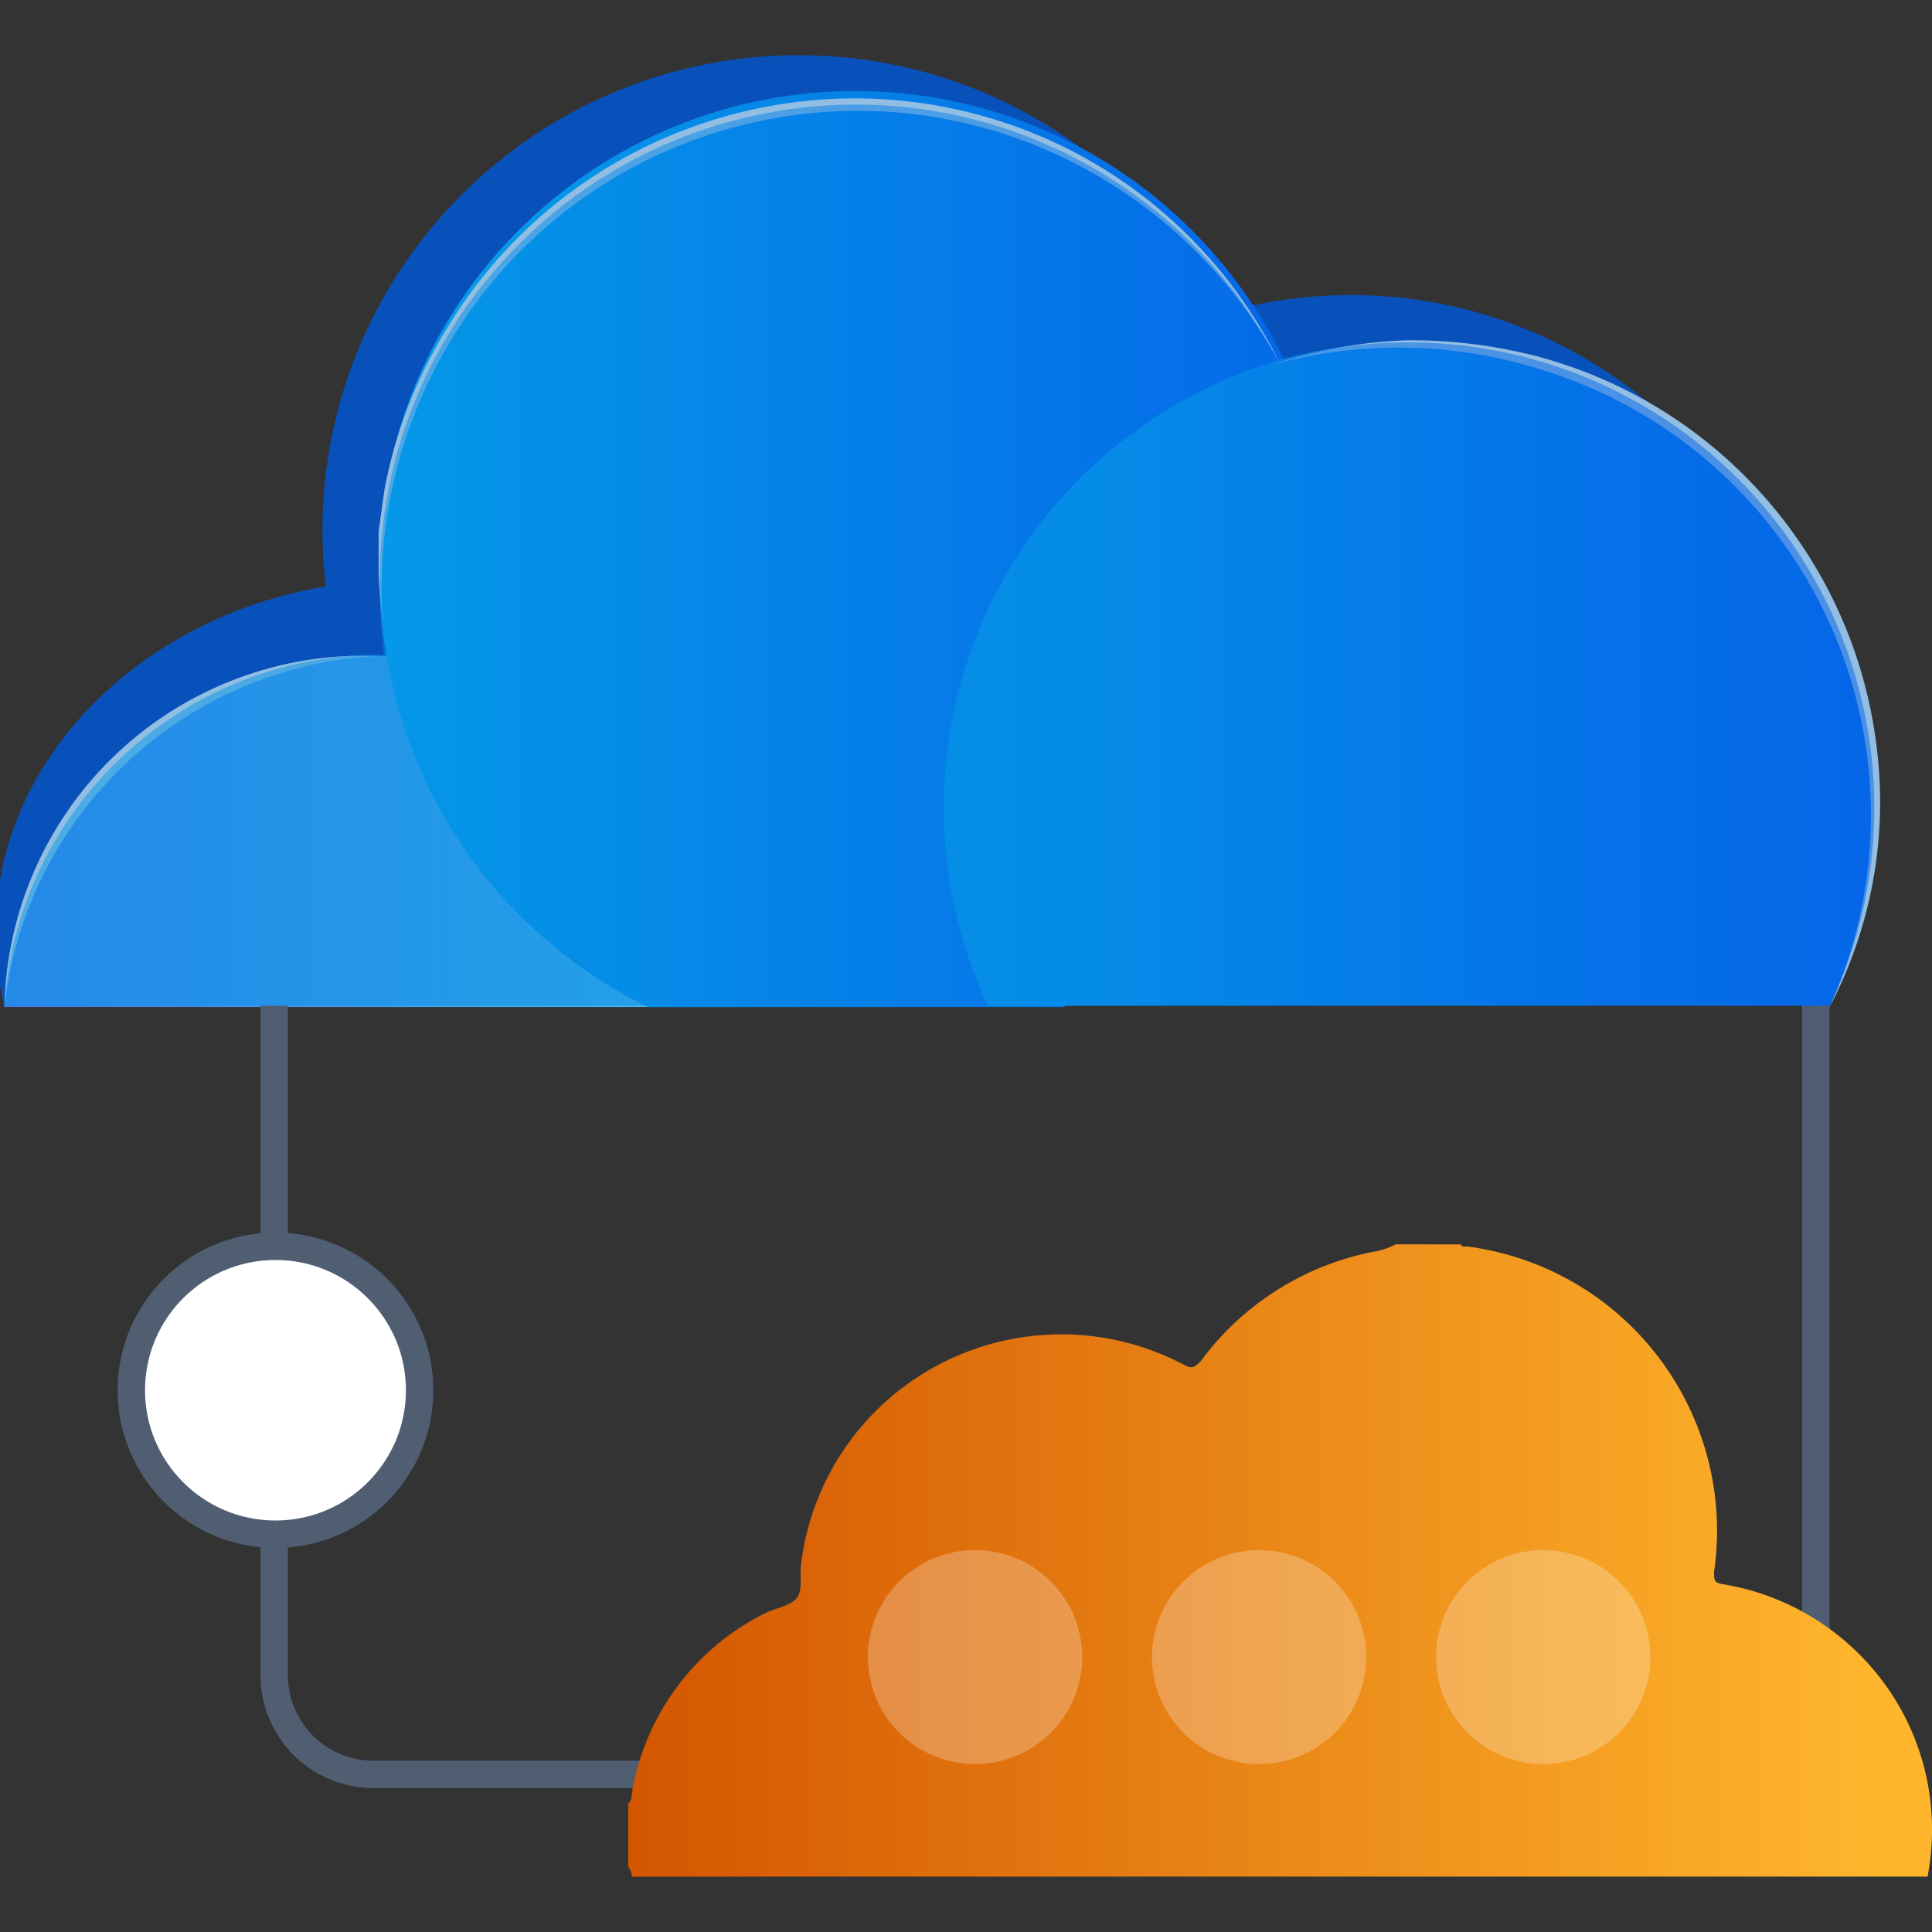 <?xml version="1.0" encoding="UTF-8"?>
<svg id="Layer_1" data-name="Layer 1" xmlns="http://www.w3.org/2000/svg" xmlns:xlink="http://www.w3.org/1999/xlink" viewBox="0 0 100.78 100.78">
  <rect x="0" y="0" width="100.78" height="100.78" fill="#333333" stroke="none"/>
  <defs>
    <style>
      .cls-1 {
        fill: url(#linear-gradient);
      }

      .cls-2 {
        fill: #91bee2;
      }

      .cls-3 {
        fill: #0951ba;
      }

      .cls-4, .cls-5 {
        fill: #fff;
      }

      .cls-4, .cls-6 {
        stroke: #505e72;
        stroke-width: 1.43px;
      }

      .cls-5 {
        isolation: isolate;
        opacity: .25;
      }

      .cls-7 {
        fill: url(#linear-gradient-3);
      }

      .cls-8 {
        fill: url(#linear-gradient-4);
      }

      .cls-9 {
        fill: url(#linear-gradient-2);
      }

      .cls-10 {
        fill: url(#linear-gradient-5);
      }

      .cls-11 {
        opacity: .5;
      }

      .cls-6 {
        fill: none;
      }
    </style>
    <linearGradient id="linear-gradient" x1="1844.16" y1="-5.06" x2="1844.4" y2="-5.06" gradientTransform="translate(-294491.69 -334.35) scale(159.69 -74.67)" gradientUnits="userSpaceOnUse">
      <stop offset="0" stop-color="#4279e8"/>
      <stop offset="1" stop-color="#42c2e8"/>
    </linearGradient>
    <linearGradient id="linear-gradient-2" x1="1846.32" y1=".38" x2="1846.57" y2=".38" gradientTransform="translate(-373952.87 101.76) scale(202.55 -194.87)" gradientUnits="userSpaceOnUse">
      <stop offset="0" stop-color="#05a1e8"/>
      <stop offset="1" stop-color="#0562e8"/>
    </linearGradient>
    <linearGradient id="linear-gradient-3" x1="1845.65" y1="-.91" x2="1845.89" y2="-.91" gradientTransform="translate(-365365.3 -93.79) scale(197.99 -141.05)" xlink:href="#linear-gradient-2"/>
    <linearGradient id="linear-gradient-4" x1="1851.12" y1=".32" x2="1851.37" y2=".32" gradientTransform="translate(-736474.81 89.98) scale(397.85 -191.7)" xlink:href="#linear-gradient-2"/>
    <linearGradient id="linear-gradient-5" x1="1848.73" y1="-.1" x2="1848.98" y2="-.1" gradientTransform="translate(-512748.55 67.77) scale(277.37 -134.51)" gradientUnits="userSpaceOnUse">
      <stop offset="0" stop-color="#d35400"/>
      <stop offset="1" stop-color="#ffb62d"/>
    </linearGradient>
  </defs>
  <g id="Page-1">
    <g id="Artboard">
      <g id="xenonstack-cloud-native-transformation-copy">
        <line id="Path" class="cls-6" x1="94.72" y1="88.13" x2="94.72" y2="47.46"/>
        <path id="Path-2" data-name="Path" class="cls-3" d="M44.64,52.53H.23c-2.86-12.05,7.91-22.25,20.58-22.25h.39c12.43,.18,22.63,9.86,23.44,22.25Z"/>
        <path id="Path-3" data-name="Path" class="cls-3" d="M66.49,27.68c0,9.48-5.41,18.12-13.93,22.29H30.76c-7.24-3.54-12.31-10.36-13.61-18.31-.22-1.32-.33-2.65-.33-3.98,0-13.7,11.12-24.8,24.83-24.8s24.83,11.1,24.83,24.8h0Z"/>
        <path id="Path-4" data-name="Path" class="cls-3" d="M94.72,39.63c-.02,3.58-.84,7.12-2.41,10.34H48.5c-1.54-3.23-2.33-6.77-2.32-10.34,0-13.39,10.87-24.24,24.27-24.24s24.27,10.85,24.27,24.24h0Z"/>
        <path id="Path-5" data-name="Path" class="cls-1" d="M39.38,52.53H.23c.68-10.27,9.2-18.26,19.5-18.31h.3c10.27,.06,18.73,8.07,19.35,18.31h0Z"/>
        <path id="Path-6" data-name="Path" class="cls-2" d="M.23,52.53c.1-5.03,2.23-9.81,5.89-13.25,3.67-3.45,8.57-5.27,13.61-5.06C9.61,34.72,1.35,42.47,.23,52.53H.23Z"/>
        <path id="Path-7" data-name="Path" class="cls-9" d="M69.45,30.28c-.03,9.47-5.45,18.1-13.98,22.25h-21.67c-7.24-3.54-12.32-10.36-13.63-18.31-.22-1.3-.34-2.62-.37-3.94-.27-9.03,4.4-17.49,12.19-22.09,7.79-4.59,17.46-4.59,25.25,0,7.79,4.59,12.46,13.06,12.19,22.09h0Z"/>
        <path id="Path-8" data-name="Path" class="cls-2" d="M20.14,34.22c-.13-1.45-.35-2.92-.39-4.33v-2.16l.3-2.16c.54-2.92,1.62-5.73,3.16-8.27C29.54,6.63,42.78,2.27,54.22,7.08c5.49,2.32,9.94,6.55,12.55,11.9-2.8-5.17-7.31-9.2-12.76-11.4-11.18-4.5-23.98-.32-30.33,9.91-3.1,4.99-4.35,10.91-3.53,16.73h0Z"/>
        <path id="Path-9" data-name="Path" class="cls-7" d="M97.77,42.12c0,3.58-.78,7.11-2.32,10.34H51.53c-2.99-6.36-3.07-13.7-.24-20.13s8.31-11.32,15.02-13.42c2.31-.69,4.7-1.04,7.11-1.04,6.45-.03,12.65,2.51,17.22,7.06s7.14,10.73,7.13,17.18h0Z"/>
        <path id="Path-10" data-name="Path" class="cls-2" d="M66.49,18.98c2.23-.73,4.55-1.15,6.89-1.23,2.36-.02,4.72,.28,7,.89,9.42,2.6,16.33,10.61,17.51,20.3,.6,4.7-.27,9.47-2.49,13.66,2.92-6.39,2.93-13.73,.02-20.13-2.91-6.4-8.45-11.23-15.19-13.24-4.46-1.38-9.23-1.46-13.74-.24Z"/>
        <g id="Group" class="cls-11">
          <path id="Path-11" data-name="Path" class="cls-8" d="M97.77,42.12c0,3.58-.78,7.11-2.32,10.34H.23c.68-10.27,9.2-18.26,19.5-18.31h.3c-.17-1.28-.24-2.58-.22-3.87,0-11.43,7.81-21.39,18.93-24.11,11.12-2.72,22.66,2.51,27.93,12.66,7.34-2.14,15.26-.7,21.38,3.88,6.12,4.58,9.72,11.77,9.72,19.41Z"/>
        </g>
        <path id="Path-12" data-name="Path" class="cls-6" d="M39.38,92.56H19.55c-1.38,.02-2.71-.52-3.7-1.48-.98-.97-1.54-2.29-1.55-3.67V52.46"/>
        <path id="Path-13" data-name="Path" class="cls-10" d="M100.55,97.89H32.97c-.02-.19-.09-.37-.2-.52v-3.29c.22-.17,.17-.48,.22-.71,.72-4.01,3.3-7.44,6.96-9.24,.52-.26,1.26-.35,1.6-.76,.35-.41,.15-1.19,.24-1.82,.56-4.47,3.29-8.37,7.3-10.43,4.01-2.06,8.77-2.02,12.74,.11,.41,.22,.56,0,.8-.22,2.15-2.93,5.32-4.96,8.88-5.69,.45-.06,.89-.2,1.3-.41h3.4c0,.15,.2,.11,.33,.11,3.98,.52,7.58,2.61,9.99,5.8,2.42,3.19,3.46,7.22,2.88,11.18,0,.41,0,.56,.41,.63,3.47,.55,6.57,2.49,8.6,5.36s2.79,6.44,2.13,9.9Z"/>
        <ellipse id="Oval" class="cls-4" cx="14.37" cy="72.52" rx="7.52" ry="7.51"/>
        <ellipse id="Oval-2" data-name="Oval" class="cls-5" cx="50.86" cy="86.44" rx="5.59" ry="5.58"/>
        <ellipse id="Oval-3" data-name="Oval" class="cls-5" cx="65.68" cy="86.44" rx="5.59" ry="5.58"/>
        <ellipse id="Oval-4" data-name="Oval" class="cls-5" cx="80.5" cy="86.44" rx="5.59" ry="5.58"/>
      </g>
    </g>
  </g>
</svg>